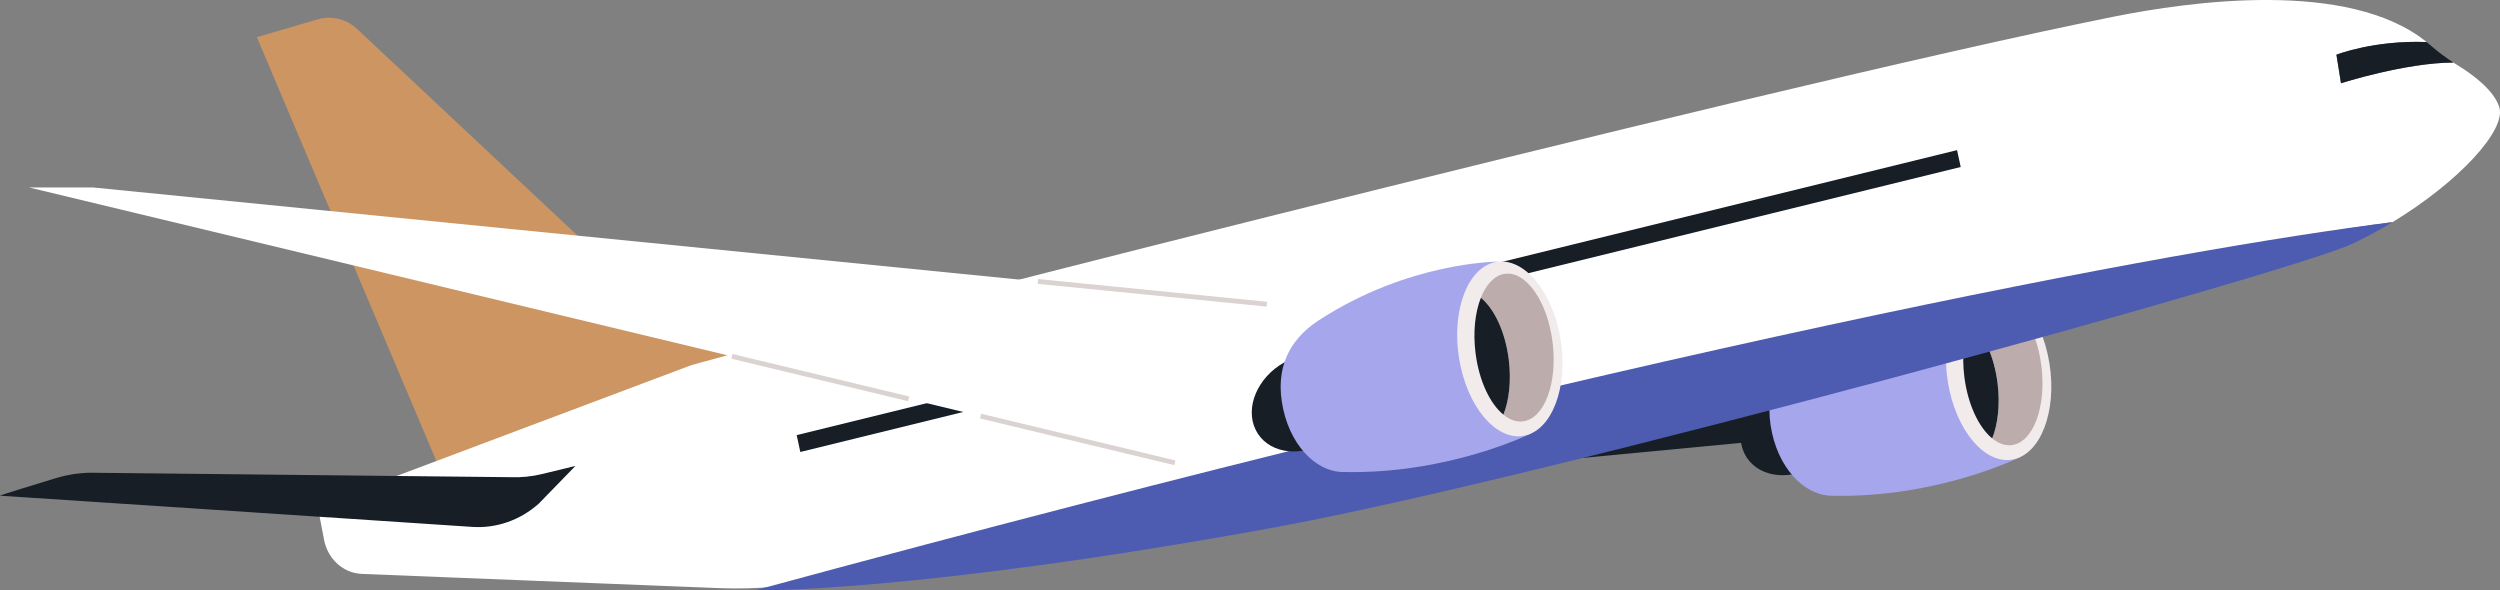 <svg width="470" height="111" viewBox="0 0 470 111" fill="none" xmlns="http://www.w3.org/2000/svg">
<rect x="0" y="0" width="470" height="111" fill="#808080" stroke="none"/>
<g clip-path="url(#clip0_32_9216)">
<path d="M146.582 63.467L140.236 65.632C136.192 67.011 131.766 66.025 128.579 63.037L67.146 5.459C65.121 3.561 62.333 2.874 59.731 3.636L48.291 6.986L82.427 87.595L135.778 71.875L146.585 63.467H146.582Z" fill="#CC9562"/>
<path d="M287.825 87.01L336.106 82.42L340.202 66.972L287.825 87.01Z" fill="#171E26"/>
<path d="M340.816 87.801C345.855 84.995 348.27 79.314 346.209 75.113C344.149 70.912 338.394 69.78 333.355 72.586C328.316 75.392 325.901 81.072 327.962 85.274C330.022 89.475 335.777 90.606 340.816 87.801Z" fill="#171E26"/>
<path d="M379.72 85.959L373.43 53.655C373.43 53.655 356.744 53.655 339.808 64.693C335.546 67.47 331.669 72.135 332.881 80.005C334.093 87.874 339.125 93.062 344.196 93.193C364.165 93.715 379.72 85.957 379.72 85.957V85.959Z" fill="#A6A6ED"/>
<path d="M378.364 86.395C383.639 85.435 386.742 77.342 385.296 68.317C383.85 59.293 378.402 52.755 373.127 53.715C367.853 54.674 364.749 62.768 366.195 71.793C367.642 80.817 373.09 87.355 378.364 86.395Z" fill="#F2EBEB"/>
<path d="M383.78 68.773C382.818 61.115 378.795 55.369 374.797 55.939C372.87 56.214 371.303 57.908 370.3 60.442C372.815 62.496 374.886 66.817 375.54 72.023C376.039 75.992 375.615 79.692 374.537 82.418C375.72 83.384 377.002 83.85 378.28 83.668C382.281 83.097 384.741 76.427 383.78 68.771V68.773Z" fill="#BCACAC"/>
<path d="M375.538 72.026C374.884 66.819 372.813 62.498 370.298 60.445C369.22 63.171 368.797 66.872 369.296 70.839C369.949 76.046 372.02 80.366 374.535 82.42C375.613 79.694 376.036 75.992 375.538 72.026Z" fill="#171E26"/>
<path d="M469.852 20.094C468.797 16.885 464.824 13.975 461.995 12.246C461.737 12.088 461.485 11.921 461.232 11.756C452.188 11.79 440.105 15.645 440.105 15.645L439.248 10.28C439.248 10.28 446.274 7.527 456.204 7.901C441.547 -3.964 411.586 0.284 397.318 3.146C329.76 16.698 130.789 67.856 129.342 68.882L59.697 95.074L60.925 101.487C61.617 105.109 64.547 107.755 68.012 107.893L135.219 110.568C142.341 110.852 149.466 110.189 156.433 108.592C323.026 70.438 409.663 46.783 449.791 41.763C462.289 34.183 471.271 24.415 469.852 20.094Z" fill="white"/>
<path d="M439.248 10.28L440.105 15.645C440.105 15.645 452.188 11.79 461.232 11.756C459.717 10.778 458.27 9.688 456.899 8.489C456.671 8.29 456.439 8.093 456.202 7.904C446.272 7.527 439.246 10.283 439.246 10.283L439.248 10.28Z" fill="#171E26"/>
<path d="M367.927 28.221L270.834 52.068L271.521 55.239L368.613 31.393L367.927 28.221Z" fill="#171E26"/>
<path d="M225.49 63.205L149.775 81.801L150.461 84.973L226.176 66.376L225.49 63.205Z" fill="#171E26"/>
<path d="M239.35 99.2C290.912 89.802 430.872 51.264 442.381 45.773C444.946 44.55 447.431 43.196 449.791 41.763C408.827 46.888 309.959 65.348 141.871 110.998C141.871 110.998 171.753 111.522 239.35 99.2Z" fill="#4D5CB0"/>
<path d="M256.39 59.008L17.523 35.246H5.474L224.529 87.886L273.69 73.334L256.39 59.008Z" fill="white"/>
<path d="M248.92 83.338C253.959 80.532 256.373 74.852 254.313 70.65C252.253 66.449 246.497 65.318 241.458 68.124C236.419 70.929 234.005 76.61 236.065 80.811C238.125 85.012 243.881 86.144 248.92 83.338Z" fill="#171E26"/>
<path d="M287.825 81.497L281.535 49.194C281.535 49.194 264.848 49.194 247.913 60.231C243.651 63.008 239.774 67.673 240.986 75.543C242.198 83.413 247.23 88.6 252.301 88.731C272.27 89.253 287.825 81.495 287.825 81.495V81.497Z" fill="#A6A6ED"/>
<path d="M286.468 81.931C291.742 80.971 294.846 72.878 293.4 63.853C291.953 54.829 286.505 48.291 281.231 49.251C275.956 50.21 272.853 58.304 274.299 67.329C275.745 76.353 281.193 82.891 286.468 81.931Z" fill="#F2EBEB"/>
<path d="M291.882 64.314C290.921 56.655 286.898 50.91 282.9 51.48C280.973 51.755 279.405 53.449 278.403 55.983C280.918 58.037 282.989 62.357 283.642 67.564C284.141 71.533 283.718 75.232 282.64 77.958C283.822 78.924 285.105 79.39 286.383 79.208C290.383 78.638 292.844 71.967 291.882 64.311V64.314Z" fill="#BCACAC"/>
<path d="M283.642 67.564C282.989 62.357 280.918 58.037 278.403 55.983C277.325 58.709 276.902 62.411 277.401 66.377C278.054 71.584 280.125 75.905 282.64 77.958C283.718 75.232 284.141 71.531 283.642 67.564Z" fill="#171E26"/>
<path d="M108.183 87.595L101.896 89.122C99.989 89.586 98.037 89.782 96.082 89.712L18.238 88.886C15.627 88.789 13.017 89.129 10.504 89.891C6.16 91.21 -0.312 93.193 0.009 93.193C0.41 93.193 66.725 97.594 88.792 99.057C93.321 99.358 97.784 97.8 101.267 94.703L108.183 87.595Z" fill="#171E26"/>
<path d="M195.16 52.457L195.081 53.363L238.129 57.643L238.209 56.736L195.16 52.457Z" fill="#DBD2D2"/>
<path d="M184.44 77.785L184.252 78.673L220.797 87.456L220.985 86.567L184.44 77.785Z" fill="#DBD2D2"/>
<path d="M137.693 66.553L137.505 67.441L170.744 75.429L170.932 74.541L137.693 66.553Z" fill="#DBD2D2"/>
</g>
<defs>
<clipPath id="clip0_32_9216">
<rect width="470" height="111" fill="white"/>
</clipPath>
</defs>
</svg>
